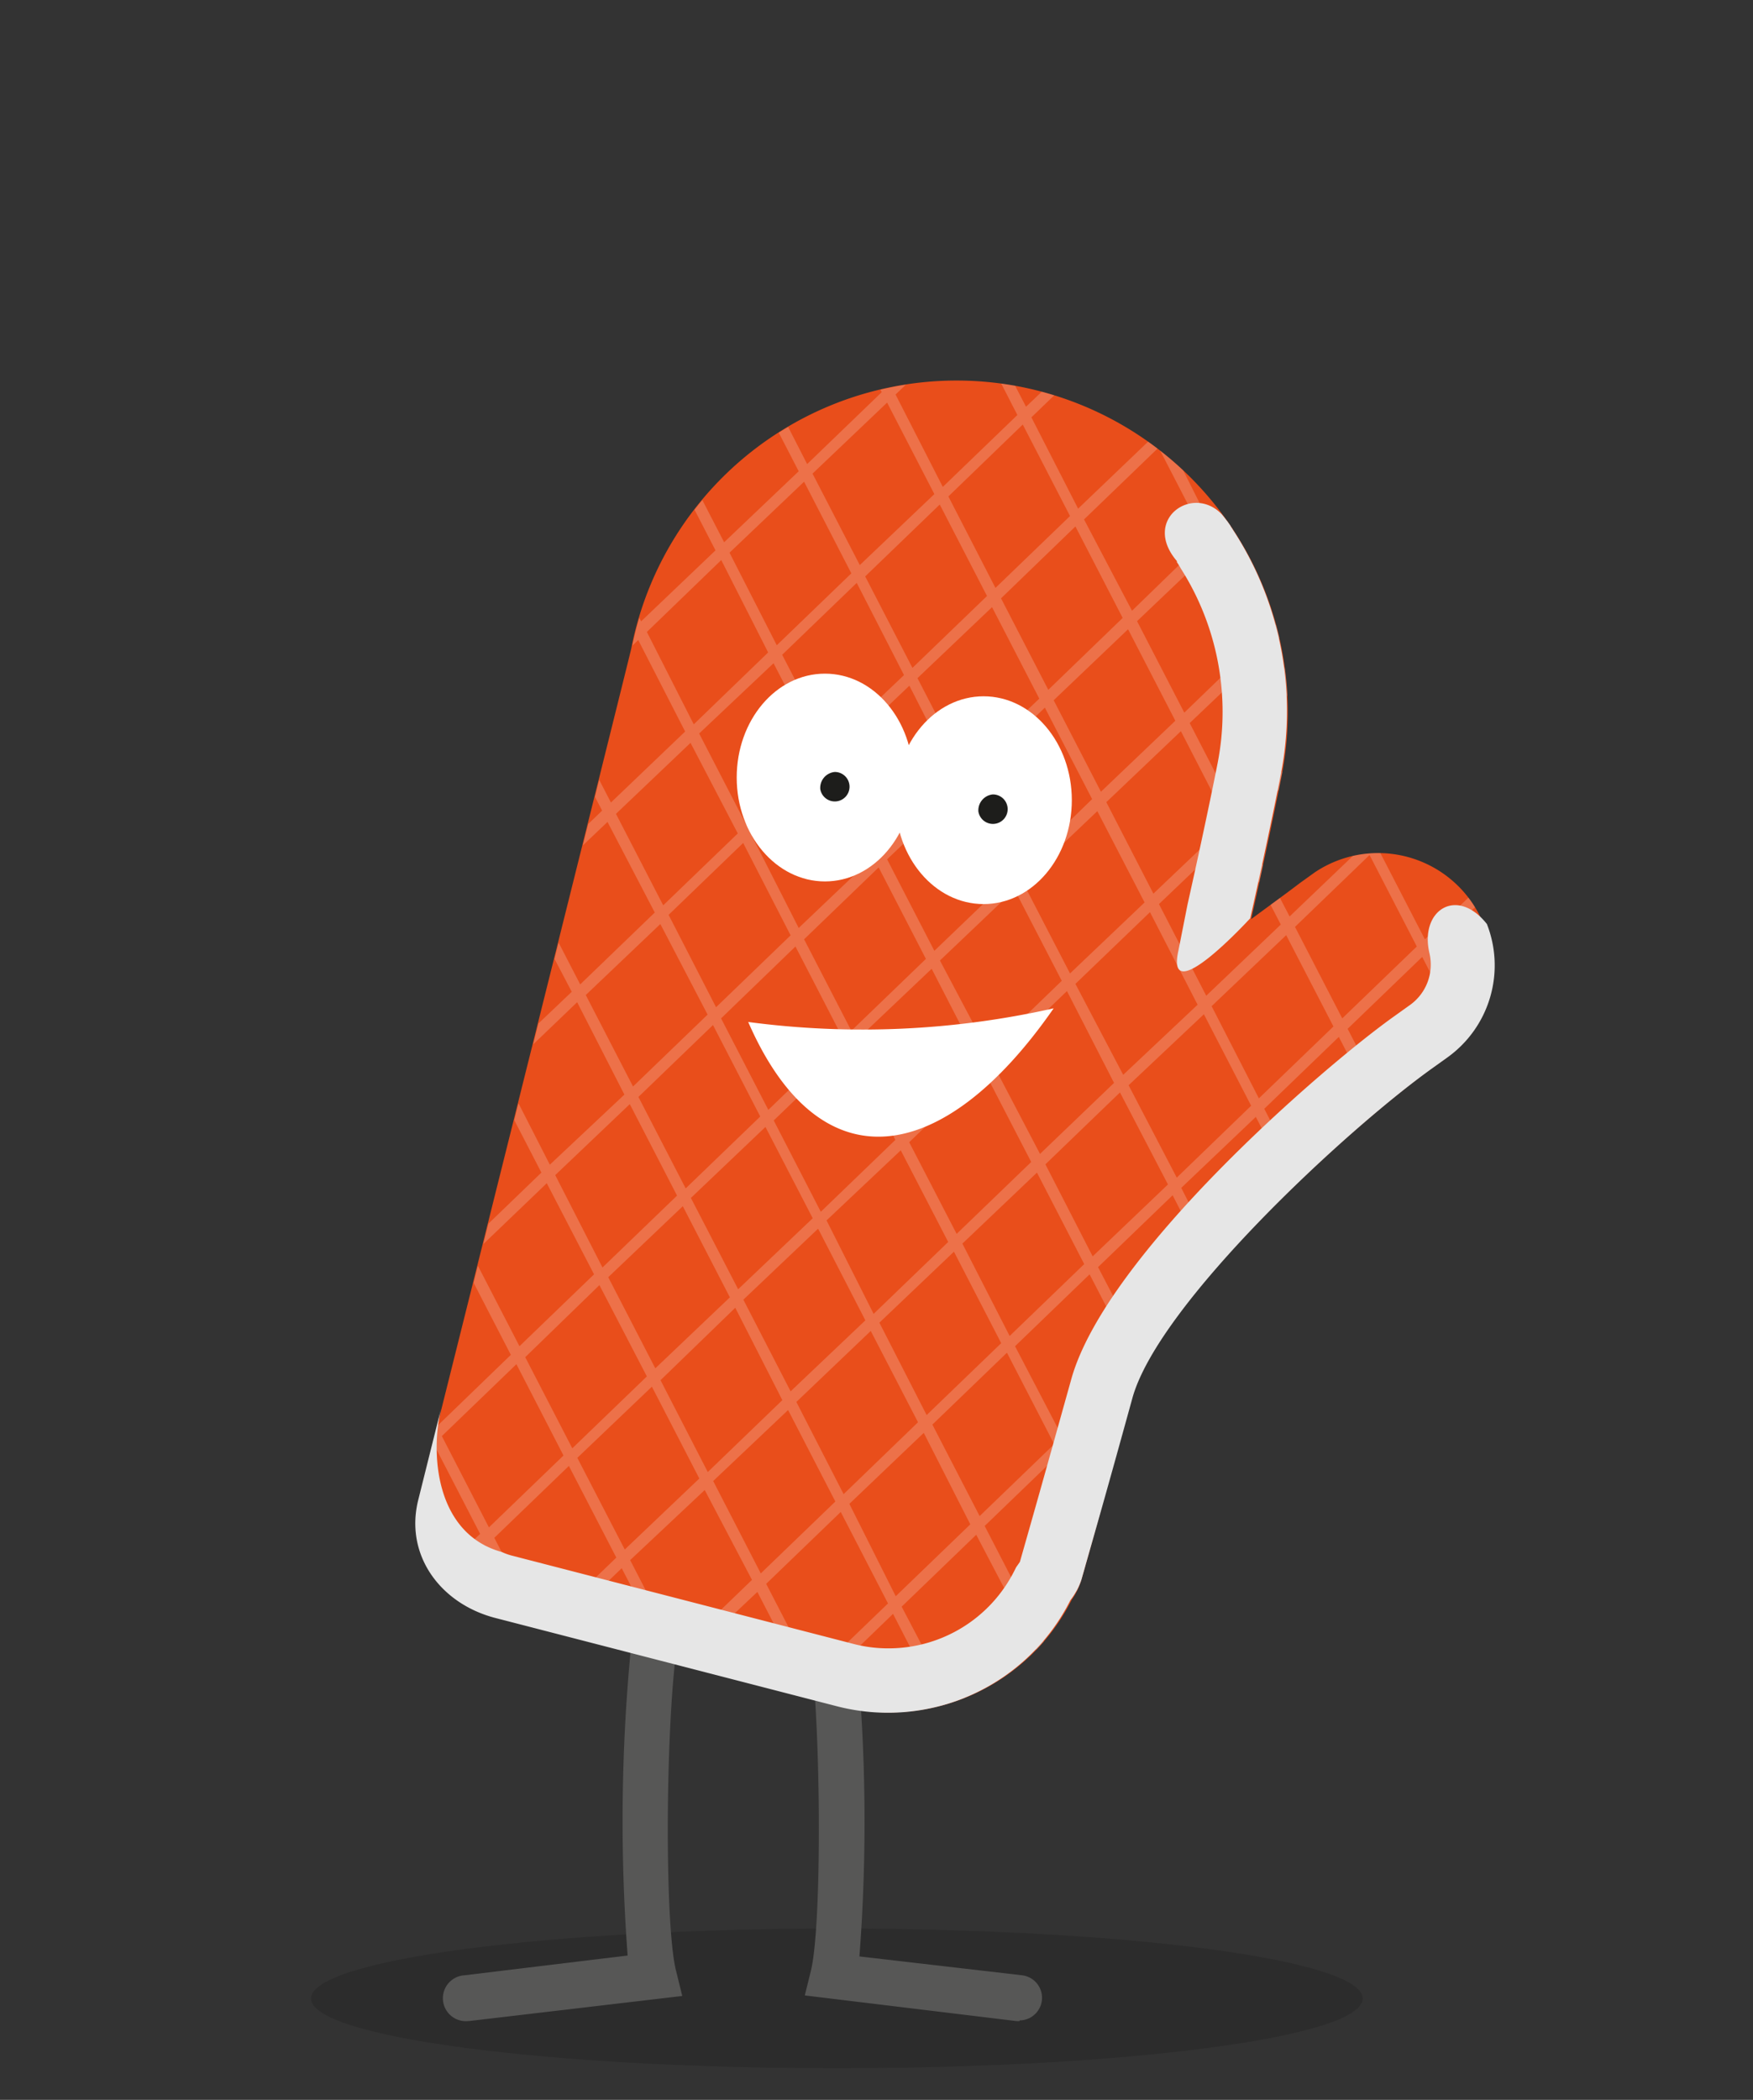 <svg xmlns="http://www.w3.org/2000/svg" xmlns:xlink="http://www.w3.org/1999/xlink" viewBox="0 0 97.56 116.83"><rect x="0" y="0" width="97.56" height="116.83" fill="#333333" stroke="none"/><defs><style>.cls-1{fill:none;}.cls-2{isolation:isolate;}.cls-3,.cls-9{fill:#1d1d1b;}.cls-3{opacity:0.3;}.cls-4{fill:#575756;}.cls-5{fill:#e94e1b;}.cls-6{clip-path:url(#clip-path);}.cls-7,.cls-8{fill:#fff;}.cls-7{opacity:0.2;}.cls-10{mix-blend-mode:multiply;}.cls-11{fill:#e6e6e6;}</style><clipPath id="clip-path" transform="translate(0 18.9)"><path class="cls-1" d="M56.75,2.61A18.45,18.45,0,0,1,71.33,24.24c-.06.29-.62,3.17-1.7,8,.94-.7,1.85-1.35,2.7-2l.85-.61a6.33,6.33,0,0,1,7.39,10.27l-.88.63C74.87,44,64.47,53.62,63,58.84S61.2,65.44,60.18,69a3.94,3.94,0,0,1-.54,1.11,11.36,11.36,0,0,1-13,5.9l-19-4.91c-3.09-.8-5.08-3.54-4.28-6.62,0,0,11.73-46.9,11.79-47.24A18.45,18.45,0,0,1,56.75,2.61Z"/></clipPath></defs><g class="cls-2"><g id="Concept"><path class="cls-3" d="M17.31,92.29c0,2.15,13.1,3.88,29.26,3.88s29.27-1.73,29.27-3.88S62.73,88.4,46.57,88.4,17.31,90.14,17.31,92.29Z" transform="translate(0 18.9)"/><path class="cls-4" d="M26,93.55A1.26,1.26,0,0,1,25.85,91l9.08-1.1a100.07,100.07,0,0,1,.2-17.29,1.27,1.27,0,0,1,1.41-1.09A1.25,1.25,0,0,1,37.63,73c-.61,4.89-.63,15.35,0,17.77l.34,1.38L26.15,93.54Z" transform="translate(0 18.9)"/><path class="cls-4" d="M56.74,93.55h-.15l-11.8-1.43.34-1.38c.6-2.42.58-12.88,0-17.77a1.26,1.26,0,0,1,2.5-.31,99.08,99.08,0,0,1,.2,17.29L56.89,91a1.26,1.26,0,0,1-.15,2.51Z" transform="translate(0 18.9)"/><path class="cls-5" d="M56.75,2.61A18.45,18.45,0,0,1,71.33,24.24c-.06.29-.62,3.17-1.7,8,.94-.7,1.85-1.35,2.7-2l.85-.61a6.33,6.33,0,0,1,7.39,10.27l-.88.63C74.87,44,64.47,53.62,63,58.84S61.2,65.44,60.18,69a3.94,3.94,0,0,1-.54,1.11,11.36,11.36,0,0,1-13,5.9L28,71.15c-3.65-.94-5.42-3.82-4.48-7.47,0,0,11.55-46.15,11.61-46.49A18.45,18.45,0,0,1,56.75,2.61Z" transform="translate(0 18.9)"/><g class="cls-6"><path class="cls-7" d="M95.18,44.5,94.74,44l-2,1.93-2.63-5.09,2.16-2.05-.44-.46-2,1.93-2.63-5.09,2.16-2.06-.44-.45-2,1.93-2.63-5.09,2.15-2.06L86,27l-2,1.93L81.3,23.87l2.15-2.06L83,21.36l-2,1.92-2.63-5.09,2.15-2.05-.43-.46-2,1.93-2.63-5.09,2.16-2L77.16,10l-2,1.93L72.5,6.85l2.16-2-.43-.46-2,1.93L69.57,1.18,71.73-.88l-.43-.45L69.27.6,66.64-4.49,68.8-6.55,68.37-7l-2,1.93-2.63-5.1,2.16-2.05-.44-.46-2,1.93-2.63-5.09,2.16-2.05-.44-.46-2,1.93L59.2-18.9l-.56.28L60-16l-4.14,4L54.57-14.5l-.56.29,1.37,2.65-4.15,4L50-10.1l-.56.29,1.37,2.65-4.15,4L45.33-5.69l-.56.29,1.37,2.64L42,1.2,40.7-1.29,40.15-1l1.36,2.65-4.14,4L36.08,3.11l-.56.29,1.37,2.65-4.15,4L31.46,7.52l-.56.29,1.37,2.64-4.15,4-1.28-2.49-.56.29,1.37,2.65L23.5,18.81l-1.28-2.48-.56.28L23,19.26l-4.14,3.95-1.29-2.48L17,21l1.37,2.65-4.15,3.95L13,25.13l-.56.29,1.37,2.65L9.63,32,8.35,29.54l-.56.29,1.37,2.64L7,34.53l.43.45,2-1.92,2.63,5.09L9.93,40.2l.43.46,2-1.93L15,43.82l-2.16,2,.44.46,2-1.93L18,49.49l-2.16,2,.44.46,2-1.93,2.63,5.09-2.16,2.06.44.45,2-1.93,2.63,5.09-2.15,2.06.43.45,2-1.92,2.62,5.07L23,70l.44.46L27,67.07l2.64,5.11-2.15,2,.43.46,2-1.93,2.63,5.09L30.45,79.9l.43.46,2-1.93,2.64,5.09-2.16,2.06.43.45,2-1.93,2.63,5.09-2.16,2.06.43.45,2-1.92,2.63,5.08-2.16,2.06.43.46,2-1.93L43,97.93l.56-.29L42.17,95,46.32,91l1.28,2.49.56-.29-1.37-2.65,4.15-4,1.29,2.48.56-.29-1.37-2.64,4.14-4,1.29,2.48.56-.29L56,81.78l4.15-4,1.28,2.49L62,80l-1.37-2.65,4.15-3.95,1.28,2.48.56-.29L65.28,73l4.15-4,1.29,2.49.56-.29-1.37-2.65,4.15-3.95,1.28,2.48.56-.28-1.37-2.65,4.15-4L80,62.7l.56-.29-1.37-2.65,4.15-3.95,1.28,2.49.56-.29-1.36-2.65,4.14-4,1.29,2.48.55-.29L88.4,51l4.15-4,1.28,2.48.56-.29L93,46.55Zm-5.87-3.75-4.14,4-2.63-5.09,4.14-4Zm-37-6.21,4.15-3.95,2.63,5.08L55,39.62Zm2.15,5.53-4.15,4L47.7,38.94,51.85,35ZM52,34l-2.63-5.09,4.15-3.95L56.17,30Zm-.47.45-4.15,4-2.63-5.09,4.15-4Zm-4.63,4.4-4.14,4-2.63-5.09,4.14-4Zm.31.59,2.62,5.08-4.15,4-2.62-5.08Zm2.92,5.66,2.64,5.1-4.15,4L46,49Zm.47-.45,4.15-4,2.64,5.1-4.15,4Zm4.63-4.41,4.15-4L62,41.35,57.88,45.3Zm4.62-4.4L64,31.85,66.65,37,62.51,40.9Zm-.3-.58-2.63-5.08,4.15-3.95,2.63,5.08Zm-2.93-5.66L54,24.47l4.15-4,2.63,5.09Zm-2.93-5.68-2.63-5.09,4.15-3.95,2.63,5.09Zm-.47.45-4.15,4L46.46,23.2l4.15-3.95Zm-4.62,4.41-4.15,3.95L41.84,27.6l4.15-4ZM44,33.14l-4.15,4L37.21,32l4.15-4Zm-4.62,4.41-4.15,4-2.63-5.09,4.15-3.95Zm.3.58,2.63,5.09-4.15,4-2.63-5.09ZM42.6,43.8l2.63,5.08-4.15,3.95-2.63-5.08Zm2.93,5.66,2.63,5.1L44,58.51l-2.63-5.1Zm2.93,5.69,2.63,5.08-4.14,4L44.32,59.1Zm.48-.46,4.15-3.95,2.63,5.09-4.15,4Zm4.62-4.4,4.15-3.95,2.63,5.09-4.15,4Zm4.62-4.41,4.15-4L65,47,60.81,51Zm4.63-4.4L67,37.53l2.63,5.09-4.14,4Zm4.62-4.4,4.15-3.95,2.63,5.08-4.15,4Zm-.3-.58L64.5,31.4l4.14-3.95,2.64,5.09Zm-2.94-5.68-2.62-5.09,4.15-3.95,2.62,5.09Zm-2.92-5.67-2.63-5.09,4.14-3.95,2.63,5.09Zm-2.93-5.67-2.63-5.09,4.14-4,2.63,5.09ZM55.4,13.81,52.78,8.72l4.14-4,2.63,5.09Zm-.47.45-4.15,4-2.63-5.09L52.3,9.17Zm-4.62,4.4-4.15,3.95-2.63-5.08,4.15-4Zm-4.63,4.41L41.54,27l-2.63-5.09L43.05,18Zm-4.62,4.4-4.15,4-2.63-5.09,4.15-3.95Zm-4.62,4.4-4.15,4-2.63-5.09,4.15-3.95Zm-4.62,4.41-4.15,3.95L25,35.14l4.15-3.95Zm.3.58L34.75,42,30.6,45.9,28,40.81Zm2.93,5.67,2.63,5.09-4.15,4L30.9,46.48ZM38,48.21l2.62,5.07-4.15,3.95-2.62-5.07Zm2.92,5.65L43.54,59l-4.15,4-2.63-5.11Zm2.94,5.69,2.63,5.09-4.15,4L39.69,63.5Zm2.93,5.67,2.63,5.09-4.15,4-2.63-5.09Zm.48-.45,4.14-3.95L54,65.91l-4.15,4Zm4.62-4.41,4.15-4,2.63,5.09-4.15,4ZM56.49,56l4.15-4,2.63,5.09-4.15,3.95Zm4.62-4.4,4.15-4,2.63,5.1-4.14,3.95Zm4.63-4.41,4.15-3.95,2.63,5.09-4.15,4Zm4.62-4.4,4.15-4,2.63,5.09-4.15,4ZM75,38.34l4.15-4,2.63,5.09-4.15,4Zm-.3-.58-2.63-5.09,4.15-4,2.63,5.09Zm-2.93-5.67L69.12,27l4.15-3.95,2.63,5.09Zm-2.93-5.67-2.63-5.09,4.15-3.95L73,22.47Zm-2.93-5.67-2.63-5.09,4.15-3.95L70,16.8ZM63,15.08,60.33,10l4.15-4,2.63,5.09ZM60,9.4,57.4,4.32l4.15-4,2.62,5.09ZM57.1,3.73,54.47-1.36l4.14-3.95L61.25-.22Zm-.48.46-4.15,4L49.84,3.05,54-.91ZM52,8.59l-4.15,3.95L45.22,7.45,49.37,3.5ZM47.38,13l-4.15,4L40.6,11.85,44.75,7.9ZM42.75,17.4l-4.14,4L36,16.26l4.14-4Zm-4.62,4.4L34,25.75l-2.63-5.09,4.15-3.95Zm-4.62,4.4-4.15,4-2.63-5.1,4.15-3.95Zm-4.62,4.41-4.15,4-2.63-5.09,4.15-3.95ZM24.26,35l-4.14,4-2.63-5.09,4.14-3.95Zm.3.58,2.63,5.09-4.14,4-2.63-5.08Zm2.94,5.67,2.63,5.09-4.15,4-2.63-5.09Zm2.93,5.68L33.06,52,28.91,56l-2.63-5.09Zm2.93,5.67L36,57.68l-4.15,4-2.62-5.07Zm2.92,5.65,2.64,5.11-4.15,3.95-2.64-5.1ZM39.22,64,41.85,69,37.7,73,35.07,67.9Zm2.93,5.67,2.63,5.09-4.15,4L38,73.58Zm2.93,5.68,2.63,5.09-4.15,4-2.63-5.09Zm.48-.46,4.14-4L52.33,76l-4.14,4Zm4.62-4.4,4.15-4L57,71.58l-4.15,4ZM54.8,66l4.15-4,2.63,5.09-4.15,4Zm4.62-4.41,4.15-4,2.63,5.09-4.15,3.95Zm4.63-4.4,4.14-3.95,2.63,5.09-4.14,4Zm4.62-4.4,4.15-4L75.45,54,71.3,57.91Zm4.62-4.41,4.15-4,2.63,5.09-4.15,3.95ZM77.91,44l4.15-4,2.63,5.09-4.15,4Zm8.47-8.94-4.15,4L79.6,33.94,83.75,30Zm-2.93-5.67L79.3,33.36l-2.63-5.09,4.15-3.95Zm-2.93-5.67-4.15,4L73.74,22.6l4.15-4Zm-2.93-5.68-4.15,4-2.63-5.08L75,13Zm-2.93-5.67-4.15,3.95-2.63-5.09L72,7.3ZM71.73,6.72l-4.15,4L65,5.58,69.1,1.63ZM68.8,1.05,64.65,5,62-.09,66.17-4ZM65.87-4.62l-4.15,4L59.09-5.76l4.15-4ZM60.31-15.38l2.63,5.08-4.15,4-2.63-5.09ZM55.68-11l2.63,5.09-4.14,4L51.54-7Zm-4.62,4.4,2.63,5.09-4.15,4L46.91-2.63ZM46.44-2.17l2.63,5.09-4.15,4L42.29,1.78Zm-4.62,4.4,2.63,5.09L40.3,11.27,37.67,6.18Zm-4.63,4.4,2.63,5.09-4.14,3.95-2.63-5.08ZM32.57,11l2.63,5.09-4.15,3.95L28.42,15ZM28,15.44l2.63,5.09-4.15,3.95L23.8,19.39Zm-4.62,4.4L26,24.94l-4.15,3.95L19.18,23.8ZM18.7,24.25l2.63,5.09-4.15,3.95L14.55,28.2ZM9.93,32.6l4.15-4,2.63,5.09-4.15,3.95Zm2.93,5.68,4.15-4,2.63,5.08-4.15,4ZM15.79,44l4.15-4,2.63,5.09L18.42,49Zm2.94,5.67,4.14-3.95,2.63,5.09-4.14,4Zm2.93,5.67,4.14-3.95,2.63,5.09-4.14,4ZM24.59,61l4.15-4,2.62,5.08-4.15,4Zm2.92,5.66,4.15-4,2.64,5.1-4.15,4Zm2.94,5.69,4.15-4,2.63,5.08-4.15,4ZM33.38,78l4.15-4,2.63,5.09L36,83.07Zm2.93,5.67,4.15-4,2.63,5.09-4.15,3.95Zm5.56,10.76-2.63-5.09,4.15-3.95L46,90.46ZM46.49,90l-2.63-5.09L48,81l2.63,5.09Zm4.63-4.41-2.63-5.09,4.14-4,2.63,5.09Zm4.62-4.4-2.63-5.09,4.15-4,2.63,5.09Zm4.62-4.4-2.63-5.09,4.15-3.95,2.63,5.09ZM65,72.39,62.35,67.3l4.15-3.95,2.63,5.09ZM69.61,68,67,62.9,71.13,59,73.75,64Zm4.62-4.4L71.6,58.5l4.15-4,2.63,5.09Zm4.62-4.41-2.63-5.09,4.15-4L83,55.23Zm4.62-4.4-2.63-5.09L85,45.74l2.63,5.09Zm4.63-4.4-2.63-5.09,4.14-4,2.63,5.09Z" transform="translate(0 18.9)"/></g><path class="cls-8" d="M49.83,25.62c0,3.19,2.19,5.78,4.91,5.78s4.91-2.59,4.91-5.78-2.2-5.78-4.91-5.78S49.83,22.43,49.83,25.62Z" transform="translate(0 18.9)"/><path class="cls-9" d="M54.45,26.25a.82.82,0,1,0,.8-.95A.89.89,0,0,0,54.45,26.25Z" transform="translate(0 18.9)"/><path class="cls-8" d="M41,24.36c0,3.19,2.2,5.78,4.91,5.78s4.91-2.59,4.91-5.78-2.19-5.78-4.91-5.78S41,21.17,41,24.36Z" transform="translate(0 18.9)"/><path class="cls-9" d="M45.65,25a.82.82,0,1,0,.81-.95A.89.89,0,0,0,45.65,25Z" transform="translate(0 18.9)"/><path class="cls-8" d="M58.64,37.2a48.4,48.4,0,0,1-17,.76C45.65,47.14,52.53,46,58.64,37.2Z" transform="translate(0 18.9)"/><g class="cls-10"><path class="cls-11" d="M68.49,10.37A7.89,7.89,0,0,0,68,9.72c-1.62-1.71-4.48.29-2.5,2.6a.21.21,0,0,0,0,.06l0,0a3.37,3.37,0,0,1,.21.34,14.85,14.85,0,0,1,2.06,10.81s-.55,2.84-1.68,7.89L65.58,34v0c-.75,3.38,4-1.81,4-1.81,1.08-4.81,1.64-7.69,1.7-8a18.4,18.4,0,0,0-2.8-13.82Z" transform="translate(0 18.9)"/><path class="cls-11" d="M79.55,34.12A2.76,2.76,0,0,1,78.49,37l-.88.63c-4,2.84-16.11,13.33-18,20.24l-.28,1C58.1,63.28,57.7,64.7,56.76,68l-.21.3-.1.2a7.84,7.84,0,0,1-7,4.31,7.65,7.65,0,0,1-2-.26l-19-4.91a3.33,3.33,0,0,1-.52-.19h0c-3.66-1-4-5.4-3.38-8h0l-1.26,5.05c-.8,3.08,1.19,5.82,4.28,6.62l19,4.91a11.36,11.36,0,0,0,13-5.9A3.94,3.94,0,0,0,60.18,69c1-3.51,1.4-4.89,2.84-10.11S74.87,44,79.69,40.55l.88-.63a6.3,6.3,0,0,0,2.18-7.41C81.08,30.4,79,31.74,79.55,34.12Z" transform="translate(0 18.9)"/></g><rect class="cls-1" y="18.9" width="97.56" height="97.56"/></g></g></svg>